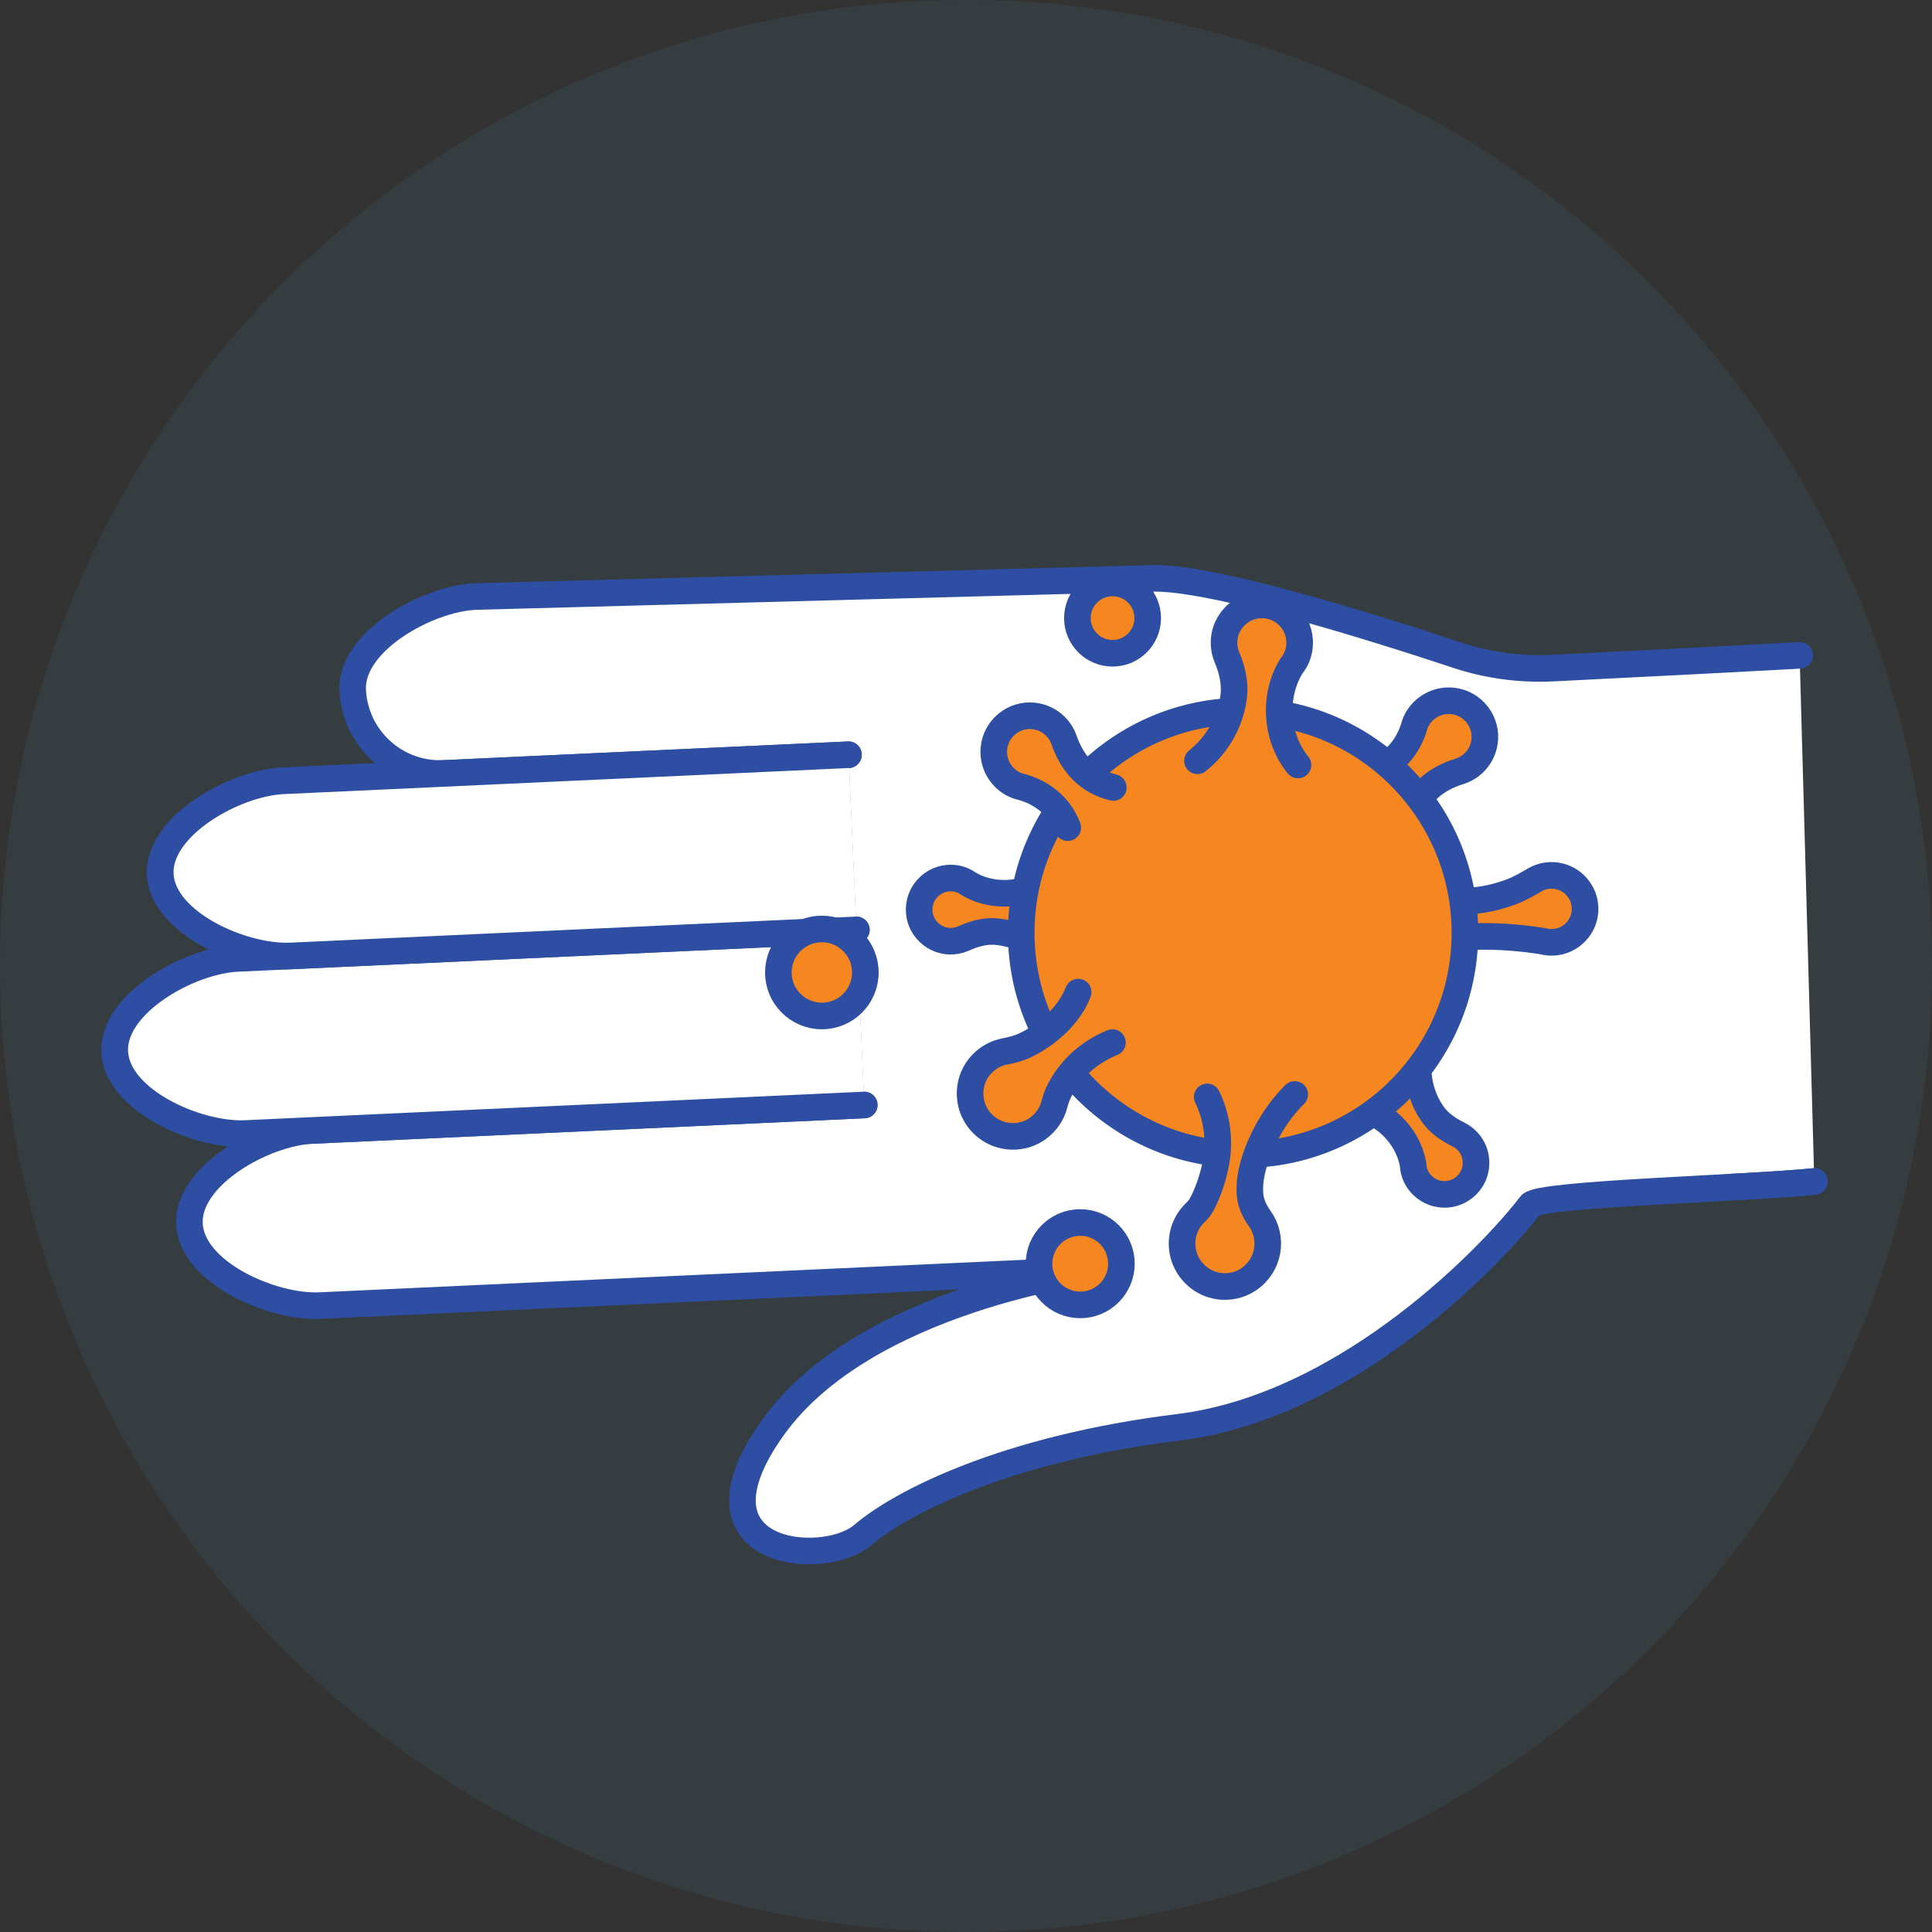 <?xml version="1.0" encoding="UTF-8"?> <svg xmlns="http://www.w3.org/2000/svg" viewBox="0 0 653.78 653.78"><rect x="0" y="0" width="653.78" height="653.78" fill="#333333" stroke="none"/><defs><style>.d{fill:#50acd4;opacity:.09;}.e,.f,.g{fill:#fff;}.f,.g,.h{stroke:#2d4ea2;stroke-width:9px;}.f,.h{stroke-linecap:round;stroke-linejoin:round;}.g{stroke-miterlimit:10;}.h{fill:#f6861f;}</style></defs><g id="a"></g><g id="b"><g id="c"><circle class="d" cx="326.89" cy="326.89" r="326.89"></circle><g><g><g><g><path class="e" d="M287.12,255.41l-136.85,6.32c-16.35,.75-30.19-11.9-30.93-28.26h0c-.74-16.36,25.17-30.85,41.51-31.61l228.66-6.12c19.7-.91,75.99,16.81,103.49,25.93,10.48,3.48,21.48,4.96,32.51,4.41,31.31-1.55,71.58-3.63,83.48-4.31l4.96,178.03c-22.36,2.35-93.09,4.08-96.01,7.94-11.39,15.04-60.59,68.01-119.11,75.24-58.52,7.23-93.91,25.38-106.98,36.56-13.07,11.18-61.54,7.27-30.32-36.46,31.23-43.73,109.25-53.38,109.25-53.38l-262.51,12.11c-16.35,.75-43.44-11.29-44.18-27.65h0c-.74-16.36,25.17-30.85,41.51-31.61l186.85-8.62"></path><path class="g" d="M292.46,373.92l-209.44,9.66c-16.35,.75-43.44-11.29-44.18-27.65h0c-.74-16.36,25.17-30.85,41.51-31.61l209.44-9.66"></path><path class="g" d="M289.79,314.66l-191.37,8.83c-16.35,.75-43.44-11.29-44.18-27.65h0c-.74-16.36,25.17-30.85,41.51-31.61l191.37-8.83"></path></g><line class="g" x1="410.52" y1="393.09" x2="410.64" y2="392.77"></line></g><path class="f" d="M613.96,399.8c-22.36,2.35-93.09,4.08-96.01,7.94"></path><g><path class="f" d="M613.96,399.8c-22.36,2.35-93.09,4.08-96.01,7.94-11.39,15.04-60.59,68.01-119.11,75.24-58.52,7.23-93.91,25.38-106.98,36.56-13.07,11.18-61.54,7.27-30.32-36.46,31.23-43.73,109.25-53.38,109.25-53.38l-262.51,12.11c-16.35,.75-43.44-11.29-44.18-27.65h0c-.74-16.36,25.17-30.85,41.51-31.61l186.85-8.62"></path><path class="f" d="M287.12,255.41l-136.85,6.32c-16.35,.75-30.19-11.9-30.93-28.26h0c-.74-16.36,25.17-30.85,41.51-31.61l228.66-6.12c19.7-.91,75.99,16.81,103.49,25.93,10.48,3.48,21.48,4.96,32.51,4.41,31.31-1.55,71.58-3.63,83.48-4.31"></path><path class="f" d="M292.46,373.92l-209.44,9.66c-16.35,.75-43.44-11.29-44.18-27.65h0c-.74-16.36,25.17-30.85,41.51-31.61l209.44-9.66"></path><path class="f" d="M289.79,314.66l-191.37,8.83c-16.35,.75-43.44-11.29-44.18-27.65h0c-.74-16.36,25.17-30.85,41.51-31.61l191.37-8.83"></path></g></g><g><path class="h" d="M480.29,356.44c-1.28,7.22,.43,14.87,4.63,20.73,2.16,3,5.28,5.1,8.6,6.73,1.43,.71,2.74,1.75,3.81,3.14,2.92,3.81,2.86,9.31-.13,13.07-4.05,5.09-11.48,5.4-15.94,.94-1.33-1.33-2.24-2.93-2.72-4.63-.23-.8-.38-2.52-.38-2.52-1.8-9.73-10.14-17.89-19.91-19.48"></path><path class="h" d="M355.69,324.88c-4.74-5.59-11.73-9.15-18.92-9.65-3.69-.25-7.3,.81-10.67,2.33-1.46,.66-3.1,1-4.85,.93-4.79-.18-8.99-3.74-9.98-8.43-1.34-6.36,3.16-12.29,9.45-12.88,1.88-.18,3.69,.14,5.3,.86,.76,.34,2.19,1.31,2.19,1.31,8.64,4.82,20.25,3.6,27.7-2.91"></path><path class="h" d="M477.07,297.83c10.97,10.47,26.08,7.07,34.39,3.95,2.77-1.04,5.32-2.53,7.87-4.02,5.21-3.04,12.22-1.54,15.55,4.17,2.3,3.93,1.93,9.02-.9,12.59-3.01,3.79-7.68,5.07-11.82,3.99,0,0-32.27-5.72-43.56,4.14"></path><path class="h" d="M464.17,261.24c7.42-2.47,12.58-8.61,14.61-16.14,.77-2.08,2.12-3.98,4.01-5.44,5.35-4.12,13.03-3.12,17.15,2.23,4.12,5.35,3.12,13.03-2.23,17.15-1.15,.89-2.42,1.54-3.73,1.96-8.65,2.63-14.47,7.93-16.78,16.15"></path><circle class="h" cx="420.65" cy="315.67" r="75.07"></circle><path class="h" d="M376.45,352.8c-7.86,3.24-13.95,8.65-17.8,15.99-.81,1.54-1.41,3.2-1.84,4.89-.81,3.15-2.7,6.08-5.66,8.21-5.15,3.7-12.33,3.51-17.31-.42-6.96-5.49-7.4-15.61-1.32-21.68,2.12-2.12,4.74-3.45,7.48-3.98,2.4-.47,4.78-1.06,6.99-2.12,7.72-3.73,14.95-10.34,17.86-17.96"></path><path class="h" d="M438.14,370.36l-.4,.4c-5.48,5.48-10.07,13.12-12.64,20.43-1.47,4.16-2.45,8.73-2.1,12.99,.24,3,1.56,5.77,3.31,8.22,4.59,6.41,3.32,15.73-3.81,20.54-4.78,3.22-11.22,3.22-15.99,0-7.84-5.29-8.59-16.03-2.26-22.37,1.13-1.11,1.82-1.82,2.65-3.45,2.21-4.31,3.73-9.12,4.6-13.78,1.39-7.45,.33-15.34-2.99-22.15"></path><path class="h" d="M405.21,257.45c6.89-5.45,11.43-13.66,12.32-22.25,.45-4.41-.68-8.77-2.36-12.87-.73-1.77-1.07-3.75-.92-5.84,.41-5.73,4.84-10.61,10.5-11.6,7.67-1.34,14.58,4.28,15.03,11.83,.13,2.26-.32,4.41-1.24,6.31-.43,.9-1.66,2.56-1.66,2.56-6.12,10.15-5.13,24.09,2.35,33.28"></path><path class="h" d="M361.32,280.07c-2.73-7.33-9.06-12.27-16.65-14.03-2.11-.7-4.06-1.97-5.58-3.81-4.31-5.2-3.58-12.91,1.62-17.22,5.2-4.31,12.91-3.58,17.22,1.62,.93,1.12,1.63,2.36,2.09,3.66,2.94,8.55,8.44,14.18,16.73,16.19"></path><circle class="h" cx="376.48" cy="209.16" r="11.9"></circle><circle class="h" cx="278.11" cy="329.08" r="14.72"></circle><circle class="h" cx="365.54" cy="427.63" r="13.94"></circle></g></g></g></g></svg> 